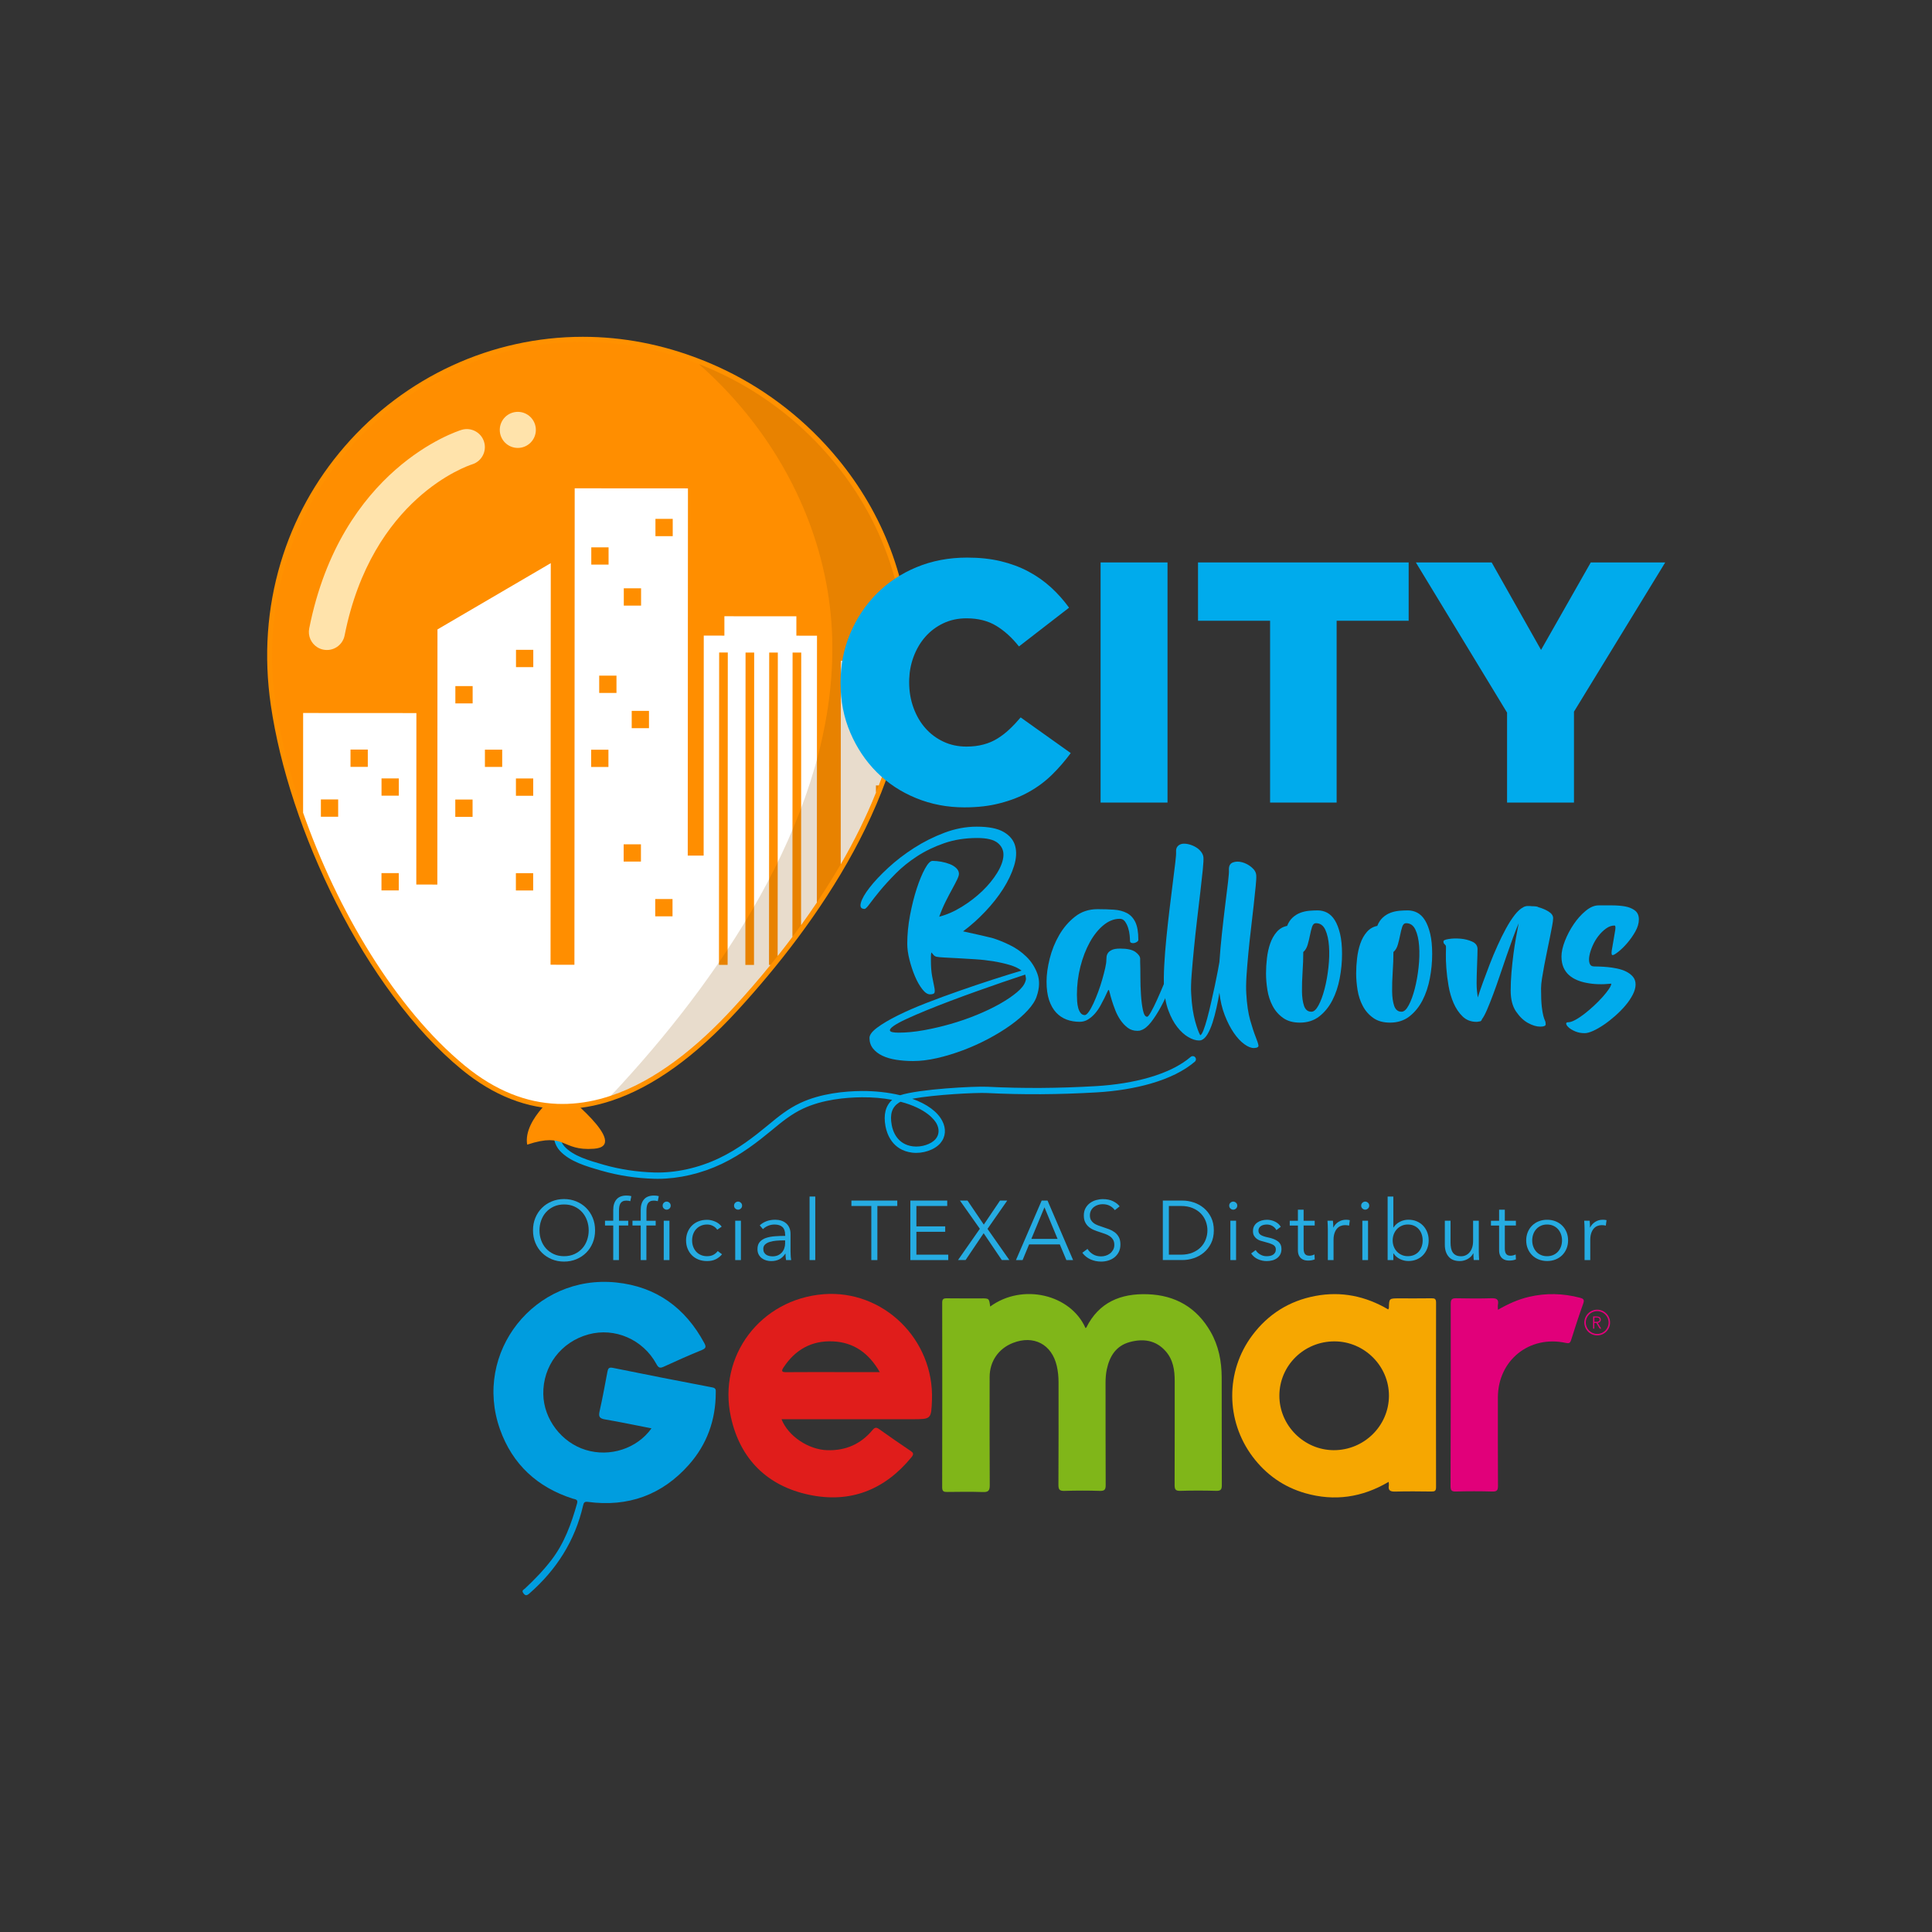 <svg xml:space="preserve" style="enable-background:new 0 0 850.39 850.39;" viewBox="0 0 850.39 850.39" y="0px" x="0px" xmlns:xlink="http://www.w3.org/1999/xlink" xmlns="http://www.w3.org/2000/svg" id="Layer_1" version="1.1">
<rect x="0" y="0" width="850.39" height="850.39" fill="#333333" stroke="none"/>
<style type="text/css">
	.st0{fill:#26ACE2;}
	.st1{fill:#80B619;}
	.st2{fill:#009DDF;}
	.st3{fill:#E1007A;}
	.st4{fill:#E01D1B;}
	.st5{fill:#F6A701;}
	.st6{fill:#00ABEC;}
	.st7{fill:#FF8E00;}
	.st8{fill:#FF9100;}
	.st9{fill:#FFFFFF;}
	.st10{opacity:0.2;fill:#905000;}
	.st11{fill:#FFE3AB;}
</style>
<g>
	<g>
		<g>
			<g>
				<path d="M261.93,541.54c0,2-0.35,3.83-1.04,5.51c-0.69,1.68-1.65,3.12-2.87,4.34c-1.22,1.22-2.66,2.18-4.33,2.87
					c-1.66,0.69-3.47,1.04-5.42,1.04c-1.95,0-3.75-0.35-5.42-1.04c-1.66-0.69-3.11-1.65-4.33-2.87c-1.22-1.22-2.18-2.67-2.87-4.34
					c-0.69-1.68-1.04-3.51-1.04-5.51c0-2,0.34-3.83,1.04-5.51c0.69-1.68,1.65-3.12,2.87-4.34c1.22-1.22,2.66-2.18,4.33-2.87
					c1.66-0.69,3.47-1.04,5.42-1.04c1.95,0,3.75,0.35,5.42,1.04c1.66,0.69,3.11,1.65,4.33,2.87c1.22,1.22,2.18,2.67,2.87,4.34
					C261.59,537.7,261.93,539.54,261.93,541.54z M259.12,541.56c0-1.53-0.25-2.98-0.74-4.36c-0.49-1.38-1.21-2.59-2.14-3.64
					c-0.94-1.05-2.08-1.88-3.42-2.49c-1.34-0.62-2.85-0.92-4.53-0.92c-1.68,0-3.19,0.31-4.53,0.92c-1.34,0.62-2.48,1.45-3.42,2.49
					s-1.65,2.26-2.14,3.64c-0.49,1.38-0.74,2.83-0.74,4.36s0.25,2.98,0.74,4.36c0.49,1.38,1.21,2.58,2.14,3.62
					c0.94,1.03,2.08,1.86,3.42,2.47c1.34,0.62,2.85,0.92,4.53,0.92c1.68,0,3.19-0.31,4.53-0.92c1.34-0.62,2.48-1.44,3.42-2.47
					c0.94-1.03,1.65-2.24,2.14-3.62C258.87,544.53,259.12,543.08,259.12,541.56z" class="st0"></path>
				<path d="M276.5,539.43h-4.07v15.2h-2.51v-15.2h-3.62v-2.11h3.62v-4.73c0-1.97,0.48-3.52,1.44-4.66
					c0.96-1.13,2.44-1.7,4.44-1.7c0.32,0,0.67,0.02,1.04,0.06s0.71,0.11,1.04,0.2l-0.44,2.22c-0.27-0.07-0.54-0.13-0.81-0.18
					c-0.27-0.05-0.58-0.07-0.92-0.07c-0.67,0-1.21,0.11-1.65,0.33c-0.43,0.22-0.76,0.54-1,0.94c-0.23,0.41-0.4,0.88-0.48,1.42
					c-0.09,0.54-0.13,1.12-0.13,1.74v4.44h4.07V539.43z" class="st0"></path>
				<path d="M288.59,539.43h-4.07v15.2h-2.51v-15.2h-3.62v-2.11h3.62v-4.73c0-1.97,0.48-3.52,1.44-4.66
					c0.96-1.13,2.44-1.7,4.44-1.7c0.32,0,0.67,0.02,1.04,0.06s0.71,0.11,1.04,0.2l-0.44,2.22c-0.27-0.07-0.54-0.13-0.81-0.18
					c-0.27-0.05-0.58-0.07-0.92-0.07c-0.67,0-1.21,0.11-1.65,0.33c-0.43,0.22-0.76,0.54-1,0.94c-0.23,0.41-0.4,0.88-0.48,1.42
					c-0.09,0.54-0.13,1.12-0.13,1.74v4.44h4.07V539.43z M295.21,530.67c0,0.52-0.18,0.94-0.55,1.28c-0.37,0.33-0.78,0.5-1.22,0.5
					s-0.85-0.17-1.22-0.5c-0.37-0.33-0.55-0.76-0.55-1.28s0.19-0.94,0.55-1.28s0.78-0.5,1.22-0.5s0.85,0.17,1.22,0.5
					C295.03,529.72,295.21,530.15,295.21,530.67z M294.66,554.63h-2.51v-17.31h2.51V554.63z" class="st0"></path>
				<path d="M315.7,541.28c-0.42-0.67-1.03-1.21-1.83-1.65c-0.8-0.43-1.67-0.65-2.61-0.65c-1.01,0-1.92,0.18-2.74,0.54
					s-1.51,0.85-2.09,1.48c-0.58,0.63-1.02,1.37-1.33,2.22c-0.31,0.85-0.46,1.77-0.46,2.75c0,0.99,0.15,1.9,0.46,2.74
					c0.31,0.84,0.75,1.57,1.31,2.2c0.57,0.63,1.26,1.12,2.07,1.48c0.81,0.36,1.73,0.54,2.74,0.54c1.11,0,2.05-0.21,2.81-0.63
					c0.76-0.42,1.39-0.96,1.89-1.63l1.89,1.41c-0.74,0.91-1.65,1.64-2.72,2.18c-1.07,0.54-2.36,0.81-3.86,0.81
					c-1.41,0-2.68-0.23-3.81-0.68s-2.1-1.09-2.9-1.9s-1.42-1.78-1.87-2.88s-0.67-2.32-0.67-3.62c0-1.31,0.22-2.51,0.67-3.62
					s1.07-2.07,1.87-2.88s1.77-1.45,2.9-1.9c1.13-0.46,2.4-0.68,3.81-0.68c1.16,0,2.33,0.25,3.53,0.76c1.2,0.51,2.16,1.25,2.9,2.24
					L315.7,541.28z" class="st0"></path>
				<path d="M326.64,530.67c0,0.52-0.18,0.94-0.55,1.28c-0.37,0.33-0.78,0.5-1.22,0.5c-0.44,0-0.85-0.17-1.22-0.5
					c-0.37-0.33-0.55-0.76-0.55-1.28s0.19-0.94,0.55-1.28c0.37-0.33,0.78-0.5,1.22-0.5c0.44,0,0.85,0.17,1.22,0.5
					C326.46,529.72,326.64,530.15,326.64,530.67z M326.12,554.63h-2.51v-17.31h2.51V554.63z" class="st0"></path>
				<path d="M345.58,543.43c0-1.49-0.39-2.61-1.18-3.34c-0.79-0.73-1.94-1.1-3.44-1.1c-1.04,0-2,0.18-2.88,0.55
					s-1.64,0.86-2.26,1.48l-1.4-1.66c0.71-0.71,1.66-1.31,2.83-1.78c1.17-0.47,2.5-0.7,3.98-0.7c0.94,0,1.81,0.13,2.63,0.39
					s1.53,0.65,2.14,1.17s1.1,1.17,1.44,1.96c0.34,0.79,0.52,1.71,0.52,2.77v7.58c0,0.67,0.02,1.36,0.07,2.07
					c0.05,0.71,0.12,1.32,0.22,1.81h-2.26c-0.07-0.42-0.14-0.88-0.18-1.37c-0.05-0.49-0.07-0.97-0.07-1.44h-0.07
					c-0.79,1.16-1.68,1.99-2.68,2.5c-1,0.5-2.2,0.76-3.6,0.76c-0.67,0-1.35-0.09-2.05-0.28c-0.7-0.19-1.34-0.49-1.92-0.91
					c-0.58-0.42-1.06-0.96-1.44-1.63c-0.38-0.67-0.57-1.48-0.57-2.45c0-1.34,0.34-2.39,1.02-3.17c0.68-0.78,1.58-1.36,2.72-1.74
					c1.13-0.38,2.43-0.63,3.9-0.74c1.47-0.11,2.99-0.17,4.57-0.17V543.43z M344.84,545.97c-1.04,0-2.08,0.04-3.12,0.13
					c-1.05,0.09-2,0.26-2.85,0.52s-1.55,0.63-2.09,1.13c-0.54,0.49-0.81,1.15-0.81,1.96c0,0.62,0.12,1.13,0.35,1.55
					c0.23,0.42,0.55,0.76,0.94,1.02c0.39,0.26,0.83,0.44,1.31,0.55c0.48,0.11,0.97,0.17,1.46,0.17c0.89,0,1.68-0.15,2.37-0.46
					c0.69-0.31,1.27-0.73,1.74-1.26c0.47-0.53,0.83-1.14,1.07-1.83c0.25-0.69,0.37-1.42,0.37-2.18v-1.29H344.84z" class="st0"></path>
				<path d="M358.85,554.63h-2.51v-27.96h2.51V554.63z" class="st0"></path>
				<path d="M386.18,554.63h-2.66v-23.81h-8.76v-2.37h20.19v2.37h-8.76V554.63z" class="st0"></path>
				<path d="M403.37,552.26h14.01v2.37h-16.68v-26.18h16.23v2.37h-13.57v8.99h12.68v2.37h-12.68V552.26z" class="st0"></path>
				<path d="M433.03,539.02l7.14-10.58h3.18l-8.69,12.46l9.62,13.72h-3.33l-7.99-11.8l-7.95,11.8h-3.33l9.61-13.76
					l-8.76-12.42h3.33L433.03,539.02z" class="st0"></path>
				<path d="M450.11,554.63h-2.92l11.31-26.18h2.59l11.24,26.18h-2.96l-2.88-6.88h-13.53L450.11,554.63z M453.96,545.31
					h11.54l-5.77-13.9L453.96,545.31z" class="st0"></path>
				<path d="M490.71,532.66c-0.57-0.79-1.29-1.42-2.18-1.9s-1.96-0.72-3.22-0.72c-0.64,0-1.29,0.1-1.96,0.29
					c-0.67,0.2-1.27,0.5-1.81,0.91c-0.54,0.41-0.98,0.92-1.31,1.54c-0.33,0.62-0.5,1.34-0.5,2.18s0.16,1.53,0.48,2.07
					c0.32,0.54,0.74,1,1.27,1.39c0.53,0.38,1.13,0.7,1.81,0.94s1.38,0.49,2.12,0.74c0.91,0.3,1.83,0.62,2.75,0.96
					c0.92,0.35,1.75,0.8,2.49,1.35c0.74,0.55,1.34,1.26,1.81,2.11s0.7,1.93,0.7,3.24s-0.25,2.43-0.75,3.38
					c-0.5,0.95-1.15,1.73-1.94,2.35c-0.8,0.62-1.71,1.07-2.73,1.37c-1.02,0.3-2.05,0.44-3.09,0.44c-0.79,0-1.58-0.08-2.37-0.24
					c-0.79-0.16-1.54-0.4-2.26-0.72s-1.38-0.73-2-1.22s-1.16-1.06-1.63-1.7l2.29-1.7c0.57,0.94,1.36,1.72,2.38,2.35
					c1.02,0.63,2.22,0.94,3.61,0.94c0.67,0,1.34-0.1,2.03-0.31c0.69-0.21,1.31-0.53,1.87-0.96s1.01-0.96,1.37-1.59
					c0.36-0.63,0.54-1.36,0.54-2.2c0-0.91-0.18-1.67-0.54-2.27s-0.83-1.11-1.42-1.52c-0.59-0.41-1.27-0.75-2.03-1.02
					c-0.76-0.27-1.57-0.54-2.4-0.81c-0.86-0.27-1.71-0.58-2.55-0.92c-0.84-0.34-1.59-0.79-2.26-1.35c-0.67-0.55-1.2-1.24-1.61-2.05
					c-0.41-0.81-0.61-1.81-0.61-3c0-1.26,0.25-2.34,0.76-3.25c0.5-0.91,1.17-1.66,1.98-2.25c0.81-0.59,1.71-1.02,2.7-1.29
					c0.99-0.27,1.96-0.41,2.92-0.41c1.78,0,3.29,0.31,4.55,0.94c1.26,0.63,2.21,1.38,2.85,2.24L490.71,532.66z" class="st0"></path>
				<path d="M511.83,528.45h8.69c1.63,0,3.26,0.27,4.9,0.81c1.64,0.54,3.12,1.36,4.44,2.46c1.32,1.1,2.38,2.47,3.2,4.1
					c0.81,1.64,1.22,3.54,1.22,5.71c0,2.19-0.41,4.1-1.22,5.73s-1.88,2.99-3.2,4.09c-1.32,1.1-2.8,1.92-4.44,2.46
					c-1.64,0.54-3.27,0.81-4.9,0.81h-8.69V528.45z M514.49,552.26h5.29c1.97,0,3.69-0.31,5.16-0.92c1.47-0.62,2.68-1.42,3.64-2.42
					c0.96-1,1.68-2.14,2.16-3.42c0.48-1.28,0.72-2.6,0.72-3.96s-0.24-2.67-0.72-3.96c-0.48-1.28-1.2-2.42-2.16-3.42
					c-0.96-1-2.18-1.81-3.64-2.42c-1.47-0.62-3.19-0.92-5.16-0.92h-5.29V552.26z" class="st0"></path>
				<path d="M544.59,530.67c0,0.52-0.19,0.94-0.55,1.28c-0.37,0.33-0.78,0.5-1.22,0.5c-0.44,0-0.85-0.17-1.22-0.5
					c-0.37-0.33-0.55-0.76-0.55-1.28s0.18-0.94,0.55-1.28c0.37-0.33,0.78-0.5,1.22-0.5c0.44,0,0.85,0.17,1.22,0.5
					C544.41,529.72,544.59,530.15,544.59,530.67z M544.07,554.63h-2.51v-17.31h2.51V554.63z" class="st0"></path>
				<path d="M561.82,541.43c-0.37-0.71-0.93-1.3-1.68-1.76c-0.75-0.46-1.61-0.68-2.57-0.68c-0.44,0-0.89,0.05-1.33,0.15
					c-0.44,0.1-0.84,0.26-1.18,0.48c-0.35,0.22-0.62,0.5-0.83,0.85c-0.21,0.34-0.31,0.75-0.31,1.22c0,0.81,0.33,1.44,1,1.87
					c0.67,0.43,1.71,0.79,3.14,1.09c2.05,0.42,3.56,1.03,4.53,1.83c0.97,0.8,1.46,1.88,1.46,3.24c0,0.99-0.19,1.82-0.57,2.5
					s-0.88,1.23-1.5,1.66s-1.31,0.74-2.09,0.92c-0.78,0.19-1.56,0.28-2.35,0.28c-1.31,0-2.58-0.27-3.81-0.81
					c-1.23-0.54-2.24-1.39-3.03-2.55l2-1.48c0.44,0.76,1.1,1.41,1.96,1.92c0.86,0.52,1.81,0.78,2.85,0.78
					c0.54,0,1.06-0.05,1.55-0.15s0.92-0.27,1.29-0.52c0.37-0.25,0.67-0.56,0.89-0.94c0.22-0.38,0.33-0.86,0.33-1.42
					c0-0.91-0.44-1.6-1.31-2.05s-2.14-0.88-3.79-1.28c-0.52-0.12-1.07-0.28-1.65-0.46c-0.58-0.18-1.12-0.46-1.61-0.81
					c-0.49-0.36-0.9-0.81-1.22-1.35s-0.48-1.22-0.48-2.03c0-0.89,0.17-1.65,0.52-2.27c0.34-0.63,0.81-1.15,1.39-1.55
					c0.58-0.41,1.24-0.71,1.98-0.91c0.74-0.2,1.5-0.3,2.29-0.3c1.21,0,2.38,0.27,3.51,0.81c1.13,0.54,1.98,1.31,2.55,2.29
					L561.82,541.43z" class="st0"></path>
				<path d="M578.68,539.43h-4.88v10.1c0,0.64,0.06,1.17,0.19,1.59c0.12,0.42,0.3,0.75,0.54,0.98
					c0.23,0.23,0.51,0.39,0.83,0.48c0.32,0.09,0.67,0.13,1.04,0.13c0.34,0,0.71-0.05,1.09-0.15c0.38-0.1,0.75-0.23,1.09-0.41
					l0.11,2.18c-0.44,0.17-0.91,0.3-1.39,0.39c-0.48,0.09-1,0.13-1.57,0.13c-0.47,0-0.96-0.06-1.48-0.18s-1-0.36-1.44-0.7
					c-0.44-0.34-0.81-0.81-1.09-1.4c-0.28-0.59-0.43-1.37-0.43-2.33v-10.8h-3.59v-2.11h3.59v-4.88h2.51v4.88h4.88V539.43z" class="st0"></path>
				<path d="M584.42,539.32c-0.02-0.74-0.06-1.41-0.11-2h2.4c0.05,0.47,0.09,0.99,0.11,1.55
					c0.02,0.57,0.04,1.04,0.04,1.41h0.07c0.49-1.01,1.23-1.83,2.22-2.46c0.99-0.63,2.09-0.94,3.33-0.94c0.32,0,0.61,0.01,0.87,0.04
					c0.26,0.03,0.52,0.07,0.79,0.15l-0.33,2.4c-0.15-0.05-0.39-0.1-0.74-0.15c-0.35-0.05-0.69-0.07-1.04-0.07
					c-0.67,0-1.31,0.12-1.92,0.37s-1.15,0.63-1.61,1.16s-0.83,1.2-1.11,2.03s-0.42,1.81-0.42,2.97v8.85h-2.51v-13.5
					C584.45,540.66,584.44,540.06,584.42,539.32z" class="st0"></path>
				<path d="M602.68,530.67c0,0.52-0.19,0.94-0.55,1.28c-0.37,0.33-0.78,0.5-1.22,0.5c-0.44,0-0.85-0.17-1.22-0.5
					c-0.37-0.33-0.55-0.76-0.55-1.28s0.18-0.94,0.55-1.28c0.37-0.33,0.78-0.5,1.22-0.5c0.44,0,0.85,0.17,1.22,0.5
					C602.5,529.72,602.68,530.15,602.68,530.67z M602.16,554.63h-2.51v-17.31h2.51V554.63z" class="st0"></path>
				<path d="M613.29,551.71v2.92h-2.51v-27.96h2.51v13.64h0.07c0.74-1.13,1.7-1.99,2.88-2.57
					c1.18-0.58,2.4-0.87,3.66-0.87c1.36,0,2.58,0.23,3.68,0.7c1.1,0.47,2.03,1.11,2.81,1.92s1.38,1.78,1.81,2.88s0.65,2.3,0.65,3.59
					c0,1.28-0.22,2.48-0.65,3.59s-1.04,2.07-1.81,2.88s-1.71,1.46-2.81,1.92c-1.1,0.47-2.32,0.7-3.68,0.7
					c-1.26,0-2.48-0.28-3.66-0.85c-1.18-0.57-2.14-1.4-2.88-2.51H613.29z M626.2,545.97c0-0.96-0.15-1.87-0.44-2.72
					s-0.72-1.59-1.28-2.22c-0.55-0.63-1.24-1.13-2.05-1.5s-1.74-0.55-2.77-0.55c-0.96,0-1.85,0.18-2.66,0.54s-1.52,0.85-2.11,1.48
					c-0.59,0.63-1.05,1.37-1.39,2.22c-0.33,0.85-0.5,1.77-0.5,2.75c0,0.99,0.17,1.91,0.5,2.75c0.33,0.85,0.79,1.58,1.39,2.2
					c0.59,0.62,1.29,1.1,2.11,1.46c0.81,0.36,1.7,0.54,2.66,0.54c1.04,0,1.96-0.18,2.77-0.54c0.81-0.36,1.5-0.85,2.05-1.48
					c0.55-0.63,0.98-1.37,1.28-2.22S626.2,546.94,626.2,545.97z" class="st0"></path>
				<path d="M648.68,554.63c-0.05-0.47-0.09-0.99-0.11-1.55c-0.03-0.57-0.04-1.04-0.04-1.41h-0.07
					c-0.49,1.01-1.29,1.83-2.4,2.46s-2.28,0.94-3.51,0.94c-2.19,0-3.84-0.65-4.94-1.96s-1.65-3.03-1.65-5.18v-10.61h2.51v9.58
					c0,0.91,0.07,1.74,0.22,2.48c0.15,0.74,0.4,1.38,0.76,1.9c0.36,0.53,0.84,0.94,1.44,1.24c0.6,0.3,1.36,0.44,2.27,0.44
					c0.67,0,1.31-0.13,1.94-0.41s1.19-0.68,1.68-1.24s0.89-1.26,1.18-2.11s0.44-1.85,0.44-3.01v-8.88h2.51v13.5
					c0,0.47,0.01,1.07,0.04,1.81c0.02,0.74,0.06,1.41,0.11,2H648.68z" class="st0"></path>
				<path d="M667.24,539.43h-4.88v10.1c0,0.64,0.06,1.17,0.19,1.59c0.12,0.42,0.3,0.75,0.54,0.98
					c0.23,0.23,0.51,0.39,0.83,0.48c0.32,0.09,0.67,0.13,1.04,0.13c0.34,0,0.71-0.05,1.09-0.15c0.38-0.1,0.75-0.23,1.09-0.41
					l0.11,2.18c-0.44,0.17-0.91,0.3-1.39,0.39c-0.48,0.09-1,0.13-1.57,0.13c-0.47,0-0.96-0.06-1.48-0.18s-1-0.36-1.44-0.7
					c-0.44-0.34-0.81-0.81-1.09-1.4c-0.28-0.59-0.43-1.37-0.43-2.33v-10.8h-3.59v-2.11h3.59v-4.88h2.51v4.88h4.88V539.43z" class="st0"></path>
				<path d="M690.21,545.97c0,1.31-0.23,2.51-0.68,3.62c-0.46,1.11-1.09,2.07-1.9,2.88s-1.79,1.45-2.92,1.9
					s-2.38,0.68-3.73,0.68c-1.33,0-2.56-0.23-3.7-0.68s-2.11-1.09-2.92-1.9s-1.45-1.78-1.9-2.88s-0.68-2.32-0.68-3.62
					c0-1.31,0.23-2.51,0.68-3.62s1.09-2.07,1.9-2.88s1.79-1.45,2.92-1.9c1.13-0.46,2.37-0.68,3.7-0.68c1.36,0,2.6,0.23,3.73,0.68
					c1.13,0.46,2.11,1.09,2.92,1.9s1.45,1.78,1.9,2.88C689.98,543.46,690.21,544.67,690.21,545.97z M687.54,545.97
					c0-0.96-0.15-1.87-0.46-2.72c-0.31-0.85-0.75-1.59-1.31-2.22c-0.57-0.63-1.26-1.13-2.07-1.5s-1.73-0.55-2.74-0.55
					s-1.92,0.18-2.72,0.55c-0.8,0.37-1.49,0.87-2.05,1.5c-0.57,0.63-1,1.37-1.31,2.22c-0.31,0.85-0.46,1.76-0.46,2.72
					c0,0.96,0.15,1.87,0.46,2.72c0.31,0.85,0.75,1.59,1.31,2.22c0.57,0.63,1.25,1.12,2.05,1.48c0.8,0.36,1.71,0.54,2.72,0.54
					s1.92-0.18,2.74-0.54c0.81-0.36,1.5-0.85,2.07-1.48c0.57-0.63,1-1.37,1.31-2.22C687.39,547.84,687.54,546.94,687.54,545.97z" class="st0"></path>
				<path d="M697.42,539.32c-0.02-0.74-0.06-1.41-0.11-2h2.4c0.05,0.47,0.09,0.99,0.11,1.55
					c0.02,0.57,0.04,1.04,0.04,1.41h0.07c0.49-1.01,1.23-1.83,2.22-2.46c0.99-0.63,2.09-0.94,3.33-0.94c0.32,0,0.61,0.01,0.87,0.04
					c0.26,0.03,0.52,0.07,0.79,0.15l-0.33,2.4c-0.15-0.05-0.39-0.1-0.74-0.15c-0.35-0.05-0.69-0.07-1.04-0.07
					c-0.67,0-1.31,0.12-1.92,0.37s-1.15,0.63-1.61,1.16s-0.83,1.2-1.11,2.03s-0.42,1.81-0.42,2.97v8.85h-2.51v-13.5
					C697.46,540.66,697.44,540.06,697.42,539.32z" class="st0"></path>
			</g>
		</g>
		<g>
			<path d="M435.84,575.09c14.2-10.41,35.4-5.38,41.96,9.47c0.13-0.08,0.31-0.13,0.37-0.25
				c5.55-11.15,15.17-15.04,26.94-14.64c12.22,0.41,21.64,5.84,27.76,16.55c3.53,6.18,4.84,12.96,4.87,19.98
				c0.06,15.81-0.01,31.61,0.06,47.42c0.01,1.88-0.36,2.65-2.47,2.59c-5.28-0.16-10.57-0.16-15.84,0c-2.1,0.06-2.47-0.7-2.47-2.58
				c0.07-15.22,0.02-30.44,0.04-45.66c0.01-4.87-0.66-9.54-4.08-13.33c-4.31-4.8-9.79-5.5-15.66-3.93
				c-6.03,1.62-8.88,6.17-10.13,11.94c-0.42,1.96-0.57,3.96-0.57,5.98c0.03,14.97-0.02,29.94,0.06,44.91c0.01,2-0.36,2.76-2.55,2.69
				c-5.19-0.17-10.4-0.16-15.59,0c-2.08,0.06-2.67-0.51-2.66-2.61c0.09-15.05,0.05-30.11,0.05-45.16c0-2.43-0.22-4.85-0.77-7.21
				c-2.2-9.56-10.18-13.73-19.34-10.13c-6.34,2.49-10.21,8.12-10.22,14.96c-0.02,15.89-0.06,31.78,0.05,47.67
				c0.02,2.47-0.72,3.08-3.1,2.99c-5.19-0.18-10.4-0.09-15.59-0.04c-1.48,0.02-2.25-0.18-2.25-2.01c0.06-27.1,0.05-54.19,0.01-81.29
				c0-1.6,0.56-1.95,2.03-1.93c5.03,0.07,10.06,0.03,15.09,0.03C435.37,571.48,435.37,571.48,435.84,575.09z" class="st1"></path>
			<path d="M286.76,628.7c-7-1.36-13.7-2.78-20.46-3.93c-2.4-0.41-2.93-1.22-2.39-3.57c1.31-5.78,2.35-11.62,3.46-17.44
				c0.27-1.4,0.62-2.04,2.4-1.68c14.6,2.97,29.22,5.83,43.85,8.62c1.65,0.32,1.43,1.28,1.43,2.35
				c-0.03,12.02-3.87,22.71-11.84,31.69c-11.82,13.32-26.76,18.69-44.43,16.33c-1.54-0.21-1.84,0.36-2.12,1.59
				c-3.58,15.51-11.69,28.27-23.64,38.72c-1.17,1.02-1.8,1.09-2.71-0.21c-0.82-1.18,0.27-1.49,0.77-1.97
				c4.16-3.9,8.12-7.97,11.6-12.5c5.73-7.44,8.81-16.04,11.32-24.93c0.54-1.92-0.88-1.8-1.9-2.13
				c-15.61-5.01-26.55-15.11-32.02-30.5c-12.02-33.84,15.26-68.33,51.12-64.65c17.68,1.82,30.45,11.16,38.82,26.7
				c0.9,1.67,0.66,2.32-1.12,3.05c-5.65,2.32-11.24,4.77-16.78,7.34c-1.74,0.81-2.36,0.35-3.2-1.2
				c-5.89-10.82-18.31-16.19-29.87-13.04c-12.11,3.3-20.14,13.92-19.91,26.33c0.2,10.99,8.03,21.28,18.67,24.53
				C268.44,641.47,280.37,637.65,286.76,628.7z" class="st2"></path>
			<path d="M659.32,576.51c4.55-2.61,8.94-4.59,13.69-5.69c7.5-1.75,14.94-1.55,22.37,0.38
				c1.42,0.37,2.14,0.76,1.52,2.51c-1.91,5.34-3.68,10.74-5.37,16.15c-0.44,1.39-1.02,1.52-2.31,1.24
				c-16.05-3.5-29.9,7.65-29.91,24.03c0,12.96-0.04,25.92,0.04,38.88c0.01,1.95-0.46,2.55-2.47,2.5c-5.36-0.15-10.73-0.15-16.09,0
				c-1.97,0.05-2.31-0.6-2.31-2.4c0.08-26.76,0.12-53.51,0.07-80.27c0-2.11,0.72-2.43,2.56-2.39c5.11,0.11,10.23,0.14,15.34-0.01
				c2.19-0.06,3.32,0.4,2.89,2.8C659.23,574.8,659.32,575.39,659.32,576.51z" class="st3"></path>
			<g>
				<path d="M362.48,569.66c-27.6,2.17-46.72,27.12-40.75,54.16c4.06,18.4,15.96,30.23,34.44,34.13
					c18.14,3.83,33.3-2.19,45.06-16.58c1.13-1.39,0.75-1.97-0.56-2.84c-4.59-3.07-9.13-6.22-13.62-9.43
					c-1.26-0.9-1.93-0.95-3.01,0.35c-5.14,6.18-11.8,9.11-19.87,8.87c-8.29-0.24-17.21-6.13-20.18-13.64c1.14,0,2.06,0,2.98,0
					c18.19,0,36.38,0,54.57,0c8.35,0,8.35,0,8.67-8.41C411.22,589.54,388.74,567.6,362.48,569.66z M370.15,603.95
					c-8.04,0-16.09-0.04-24.13,0.03c-2,0.02-2.15-0.55-1.15-2.07c5.14-7.82,12.36-11.91,21.75-11.49
					c9.21,0.42,15.82,5.17,20.62,13.53C381.17,603.95,375.66,603.95,370.15,603.95z" class="st4"></path>
			</g>
			<g>
				<path d="M632.1,573.34c0-1.65-0.6-1.91-2.04-1.88c-4.78,0.07-9.55,0.03-14.33,0.03c-4.3,0-4.29,0-4.4,4.27
					c0,0.13-0.13,0.26-0.31,0.59c-9.94-5.85-20.6-8.08-32.03-5.93c-11.55,2.17-20.84,8.04-27.83,17.4
					c-11.79,15.79-11.68,37.47,0.13,53.27c5.96,7.97,13.75,13.45,23.29,16.17c12.77,3.64,24.99,1.9,36.65-5.01
					c0.05,0.71,0.16,1.12,0.1,1.49c-0.45,2.43,0.75,2.85,2.9,2.79c5.28-0.14,10.56-0.09,15.84-0.02c1.46,0.02,2.02-0.28,2.02-1.91
					C632.05,627.5,632.05,600.42,632.1,573.34z M587.07,638.31c-13.11-0.03-23.97-10.92-23.94-24.01
					c0.03-13.26,10.86-23.91,24.28-23.88c13.17,0.03,23.99,10.87,23.95,23.97C611.31,627.6,600.41,638.34,587.07,638.31z" class="st5"></path>
			</g>
			<g>
				<g>
					<path d="M701.76,584.82h-0.55v-5.37h1.58c0.26,0,0.51,0.03,0.73,0.08c0.22,0.05,0.42,0.13,0.58,0.25
						c0.16,0.11,0.29,0.26,0.38,0.44c0.09,0.18,0.14,0.41,0.14,0.67c0,0.2-0.04,0.38-0.11,0.54c-0.07,0.16-0.17,0.3-0.29,0.42
						c-0.12,0.12-0.27,0.21-0.43,0.28c-0.17,0.07-0.35,0.12-0.55,0.14l1.57,2.56h-0.67l-1.49-2.51h-0.91V584.82z M701.76,581.83
						h0.95c0.44,0,0.78-0.08,1.02-0.24s0.36-0.4,0.36-0.72c0-0.18-0.03-0.33-0.1-0.45c-0.07-0.12-0.16-0.22-0.27-0.3
						c-0.12-0.08-0.26-0.13-0.42-0.17c-0.17-0.04-0.35-0.05-0.55-0.05h-0.97V581.83z" class="st3"></path>
				</g>
				<path d="M703.02,587.79c-3.12,0-5.66-2.54-5.66-5.66s2.54-5.66,5.66-5.66s5.66,2.54,5.66,5.66
					S706.14,587.79,703.02,587.79z M703.02,577.11c-2.77,0-5.02,2.25-5.02,5.02s2.25,5.02,5.02,5.02c2.77,0,5.03-2.25,5.03-5.02
					S705.79,577.11,703.02,577.11z" class="st3"></path>
			</g>
		</g>
	</g>
	<g>
		<g>
			<path d="M289.55,518.11c-0.53,0-1.06-0.01-1.59-0.02c-7.91-0.23-15.63-1.41-22.94-3.52
				c-6.76-1.94-13.75-3.95-18-8.53c-2.31-2.49-3.17-6.29-2.18-9.69c0.89-3.06,3.17-5.28,6.25-6.09c0.34-0.09,0.68,0.11,0.77,0.45
				c0.09,0.34-0.11,0.68-0.45,0.77c-2.68,0.7-4.58,2.55-5.35,5.22c-0.87,2.98-0.13,6.31,1.89,8.48c4.01,4.32,10.83,6.28,17.42,8.17
				c7.21,2.07,14.82,3.24,22.63,3.47c9.42,0.28,19.65-1.98,28.82-6.35c8.57-4.08,15.51-9.55,21.35-14.35l0.75-0.62
				c4.06-3.35,8.26-6.82,13.71-9.37c8.92-4.17,19.43-5.12,26.68-5.18c5.86-0.04,11.74,0.62,16.95,1.89
				c7.65-2.64,32.03-4.08,38.32-3.76c15.59,0.78,31.25,0.69,47.88-0.28c8.5-0.5,16.65-1.82,23.57-3.83
				c7.83-2.27,14.08-5.37,18.57-9.22c0.27-0.23,0.66-0.2,0.89,0.07c0.23,0.27,0.2,0.66-0.07,0.89c-4.63,3.96-11.03,7.15-19.04,9.47
				c-7,2.03-15.25,3.37-23.85,3.87c-16.67,0.97-32.38,1.06-48.02,0.28c-5.62-0.28-27.08,0.93-35.94,3.12
				c0.55,0.16,1.08,0.33,1.61,0.5c6.91,2.28,11.7,5.63,13.85,9.68c1.7,3.21,1.45,6.49-0.68,9c-2.38,2.81-7.32,4.47-11.73,3.94
				c-8.37-1-10.56-8-11.11-10.96c-1.04-5.56,0.26-9.47,3.96-11.94c-4.38-0.96-9.44-1.52-15.15-1.48
				c-7.12,0.06-17.44,0.98-26.16,5.06c-5.31,2.48-9.44,5.9-13.44,9.2l-0.75,0.62c-5.89,4.85-12.91,10.37-21.61,14.52
				C308.53,515.82,298.71,518.11,289.55,518.11z M396.36,484.15c-0.41,0.16-0.75,0.32-1.01,0.49c-3.41,2.18-4.55,5.61-3.59,10.77
				c0.5,2.69,2.48,9.03,10.02,9.93c3.96,0.48,8.53-1.03,10.62-3.5c1.78-2.1,1.97-4.87,0.53-7.59
				C410.9,490.43,405.2,486.44,396.36,484.15z" class="st6"></path>
			<path d="M289.55,518.87c-0.54,0-1.08-0.01-1.61-0.02c-7.97-0.23-15.76-1.43-23.13-3.54
				c-6.86-1.97-13.96-4.01-18.35-8.74c-2.49-2.68-3.41-6.77-2.35-10.42c0.97-3.33,3.44-5.74,6.79-6.61
				c0.36-0.09,0.73-0.04,1.05,0.14c0.32,0.19,0.55,0.49,0.64,0.85c0.19,0.74-0.25,1.51-0.99,1.7c-2.41,0.63-4.12,2.3-4.82,4.7
				c-0.79,2.73-0.12,5.77,1.72,7.75c3.86,4.16,10.58,6.09,17.08,7.96c7.15,2.05,14.7,3.21,22.44,3.44
				c9.3,0.27,19.41-1.96,28.47-6.27c8.5-4.05,15.39-9.48,21.19-14.25l0.75-0.62c4.1-3.38,8.34-6.88,13.87-9.47
				c9.05-4.23,19.67-5.19,27-5.25c5.83-0.04,11.68,0.6,16.93,1.86c8.19-2.7,32.53-4.02,38.39-3.73c15.56,0.78,31.2,0.69,47.8-0.28
				c8.45-0.49,16.54-1.81,23.4-3.8c7.73-2.24,13.88-5.29,18.29-9.07c0.28-0.24,0.64-0.36,1.01-0.33c0.37,0.03,0.71,0.2,0.95,0.48
				c0.24,0.28,0.36,0.64,0.33,1.01c-0.03,0.37-0.2,0.71-0.48,0.95c-4.71,4.03-11.21,7.27-19.32,9.62c-7.06,2.05-15.36,3.4-24.01,3.9
				c-16.7,0.97-32.44,1.07-48.1,0.28c-4.8-0.24-22.95,0.68-32.96,2.52c6.51,2.33,11.06,5.66,13.18,9.67
				c1.85,3.49,1.57,7.08-0.77,9.85c-2.53,2.99-7.75,4.76-12.4,4.2c-8.87-1.06-11.18-8.45-11.77-11.57c-0.96-5.17,0-9.01,2.94-11.67
				c-4.14-0.79-8.64-1.17-13.38-1.13c-7.05,0.06-17.25,0.97-25.84,4.99c-5.22,2.44-9.32,5.82-13.28,9.09l-0.75,0.62
				c-5.93,4.88-12.98,10.43-21.76,14.61C308.8,516.53,298.81,518.87,289.55,518.87z M396.41,484.95c-0.27,0.11-0.49,0.22-0.65,0.33
				c-3.16,2.02-4.16,5.1-3.25,9.99c0.47,2.52,2.32,8.47,9.36,9.32c3.73,0.45,8.01-0.94,9.95-3.24c1.57-1.85,1.73-4.31,0.44-6.75
				C411.46,493.11,407.98,488,396.41,484.95z" class="st6"></path>
		</g>
		<path d="M246.74,480.09c0,0-16.65,12.26-14.7,23.74c17.28-5.72,14.73,2.9,29.42,1.8
			C278.11,504.37,246.74,480.09,246.74,480.09z" class="st7"></path>
		<path d="M247.64,488.12c-15.49,0-30.45-5.85-44.47-17.39c-10.39-8.55-20.53-19.46-30.16-32.41
			c-9.04-12.16-17.44-25.87-24.98-40.76c-14.62-28.87-24.86-59.88-28.85-87.32c-3.11-21.49-1.64-42.54,4.36-62.55
			c5.68-18.93,15.15-36.13,28.13-51.14c26.57-30.69,64.8-48.3,104.89-48.3c17.53,0,34.97,3.35,51.83,9.96
			c3.39,1.31,7,2.88,10.74,4.68c18.99,9.14,36.16,22.65,49.65,39.08c9.95,12.08,17.73,25.45,23.14,39.71
			c5.61,14.79,8.48,30.11,8.54,45.54c0.24,61.52-41.08,119.6-75.78,157.49c-18.57,20.29-37.14,33.64-55.22,39.68
			C262.12,486.87,254.77,488.12,247.64,488.12z" class="st8"></path>
		<path d="M323.07,443.25c-15.94,17.42-34.48,32.46-54.3,39.08c-20.5,6.87-42.4,4.67-64.21-13.29
			c-42.41-34.93-75.4-105.28-83.22-159.11c-15.49-107.05,87.42-188.4,186.26-149.68c3.53,1.36,7.08,2.93,10.59,4.61
			c18.93,9.11,35.68,22.4,48.9,38.5c19.31,23.46,31.06,52.84,31.19,83.87C398.5,345.37,361,401.84,323.07,443.25z" class="st8"></path>
		<g>
			<rect height="7.61" width="7.61" class="st7" y="286.04" x="227.13"></rect>
			<rect height="7.61" width="7.61" class="st7" y="395.72" x="288.41"></rect>
			<rect height="7.61" width="7.61" class="st7" y="228.39" x="288.5"></rect>
			<rect height="7.61" width="7.61" class="st7" y="329.97" x="213.44"></rect>
			<rect height="7.61" width="7.61" class="st7" y="342.66" x="227.1"></rect>
			<rect height="7.61" width="7.61" class="st7" y="384.34" x="227.08"></rect>
			<rect height="7.61" width="7.61" class="st7" y="297.39" x="263.75"></rect>
			<rect height="7.61" width="7.61" class="st7" y="240.91" x="260.26"></rect>
			<rect height="7.61" width="7.61" class="st7" y="371.63" x="274.5"></rect>
			<rect height="7.61" width="7.61" class="st7" y="312.9" x="278.06"></rect>
			<rect height="7.61" width="7.61" class="st7" y="258.95" x="274.57"></rect>
			<rect height="7.61" width="7.61" class="st7" y="330" x="260.21"></rect>
			<path d="M183.28,313.9l-0.04,75.48l9.26,0.01l0.06-112.31l49.87-29.17l-0.1,176.76l10.51,0.01l0.12-209.71
				l49.85,0.03l-0.09,161.64l7,0l0.05-96.84l9.08,0.01l0-8.53l31.68,0.02l0,8.53l9.08,0.01l-0.07,117.42
				c3.68-5.49,7.2-11.1,10.51-16.82l0.02-41.86l0.01-13.16l0.02-34.55l13.52,0.01l-0.02,34.55l9.7,0.01
				c3.24-12.55,5.03-25.32,4.98-38.17c-0.13-31.04-11.88-60.43-31.19-83.89c-13.22-16.1-29.98-29.39-48.91-38.5
				c-3.51-1.69-7.06-3.25-10.59-4.61c-98.85-38.73-201.78,42.63-186.28,149.7c2.18,15.03,6.33,31.34,12.09,47.81l0.02-43.88
				L183.28,313.9z" class="st7"></path>
			<path d="M385.56,348.87c0.42-1.05,0.83-2.11,1.24-3.16l-1.24,0L385.56,348.87z" class="st7"></path>
			<rect height="137.49" width="3.8" class="st7" y="287.22" x="328.12"></rect>
			<rect height="137.49" width="3.81" class="st7" y="287.21" x="316.5"></rect>
			<rect height="7.61" width="7.61" class="st7" y="302" x="200.43"></rect>
			<path d="M338.56,287.22l-0.08,137.49l0.64,0c1.06-1.3,2.11-2.61,3.16-3.92l0.08-133.56L338.56,287.22z" class="st7"></path>
			<path d="M348.86,287.23l-0.07,125.14c1.28-1.71,2.55-3.43,3.81-5.17l0.07-119.97L348.86,287.23z" class="st7"></path>
			<rect height="7.61" width="7.61" class="st7" y="351.93" x="200.4"></rect>
			<rect height="7.61" width="7.61" class="st7" y="351.89" x="141.24"></rect>
			<rect height="7.61" width="7.61" class="st7" y="342.62" x="167.94"></rect>
			<rect height="7.61" width="7.61" class="st7" y="329.94" x="154.28"></rect>
			<rect height="7.61" width="7.61" class="st7" y="384.31" x="167.91"></rect>
			<path d="M249.8,485.91l-4.56,0C246.77,485.97,248.29,485.97,249.8,485.91z" class="st9"></path>
			<path d="M323.07,443.27c5.4-5.89,10.79-12.09,16.06-18.56l-0.64,0l0.08-137.49l3.8,0l-0.08,133.56
				c2.19-2.76,4.36-5.57,6.5-8.42l0.07-125.14l3.81,0l-0.07,119.97c2.36-3.27,4.68-6.59,6.94-9.96l0.07-117.42l-9.08-0.01l0-8.53
				l-31.68-0.02l0,8.53l-9.08-0.01l-0.05,96.84l-7,0l0.09-161.64l-49.85-0.03l-0.12,209.71l-10.51-0.01l0.1-176.76l-49.87,29.17
				l-0.06,112.31l-9.26-0.01l0.04-75.48l-49.85-0.03l-0.02,43.88c14.88,42.54,40.56,86.14,71.14,111.32
				c13.66,11.24,27.34,16.31,40.7,16.84l4.56,0c6.42-0.23,12.76-1.47,18.97-3.55C288.59,475.74,307.13,460.7,323.07,443.27z
				 M328.16,287.22l3.8,0l-0.08,137.49l-3.8,0L328.16,287.22z M316.54,287.21l3.81,0l-0.08,137.49l-3.81,0L316.54,287.21z
				 M148.85,359.5l-7.61,0l0-7.61l7.61,0L148.85,359.5z M161.89,337.54l-7.61,0l0-7.61l7.61,0L161.89,337.54z M175.52,391.92
				l-7.61,0l0-7.61l7.61,0L175.52,391.92z M175.54,350.23l-7.61,0l0-7.61l7.61,0L175.54,350.23z M208.01,359.54l-7.61,0l0-7.61
				l7.61,0L208.01,359.54z M208.04,309.6l-7.61,0l0-7.61l7.61,0L208.04,309.6z M221.05,337.58l-7.61,0l0-7.61l7.61,0L221.05,337.58z
				 M234.68,391.95l-7.61,0l0-7.61l7.61,0L234.68,391.95z M234.7,350.26l-7.61,0l0-7.61l7.61,0L234.7,350.26z M234.73,293.64
				l-7.61,0l0-7.61l7.61,0L234.73,293.64z M288.5,228.39l7.61,0l0,7.61l-7.61,0L288.5,228.39z M288.41,395.72l7.61,0l0,7.61l-7.61,0
				L288.41,395.72z M285.66,320.51l-7.61,0l0-7.61l7.61,0L285.66,320.51z M274.57,258.95l7.61,0l0,7.61l-7.61,0L274.57,258.95z
				 M274.51,371.63l7.61,0l0,7.61l-7.61,0L274.51,371.63z M271.35,305l-7.61,0l0-7.61l7.61,0L271.35,305z M260.26,240.91l7.61,0
				l0,7.61l-7.61,0L260.26,240.91z M267.81,337.6l-7.61,0l0-7.61l7.61,0L267.81,337.6z" class="st9"></path>
			<path d="M383.62,290.86l-13.52-0.01l-0.02,34.55l-0.01,13.16l-0.02,41.86c5.91-10.2,11.17-20.75,15.5-31.55l0-3.16
				l1.24,0c2.56-6.68,4.75-13.46,6.51-20.3l-9.7-0.01L383.62,290.86z" class="st9"></path>
		</g>
		<path d="M367.1,203.35c-13.22-16.1-29.98-29.39-48.91-38.5c-3.51-1.69-7.06-3.25-10.59-4.61
			c7.33,6.44,14.12,13.45,20.29,20.97c23.81,28.97,38.34,65.23,38.48,103.53c0.29,71.73-45.99,141.41-92.79,192.5
			c-1.6,1.74-3.18,3.45-4.82,5.12c19.82-6.62,38.36-21.66,54.3-39.09c37.93-41.42,75.44-97.89,75.22-156.03
			C398.17,256.2,386.41,226.81,367.1,203.35z" class="st10"></path>
		<path d="M139.71,284.92c-2.73-1.69-4.27-4.96-3.61-8.29c13.95-70.37,64.89-86.75,67.05-87.42
			c4.19-1.28,8.63,1.07,9.92,5.26c1.28,4.18-1.06,8.61-5.23,9.91c-1.85,0.59-44.14,14.69-56.16,75.33c-0.85,4.3-5.03,7.1-9.33,6.24
			C141.39,285.77,140.5,285.41,139.71,284.92z" class="st11"></path>
		<circle r="7.94" cy="189.22" cx="227.92" class="st11"></circle>
		<g>
			<g>
				<path d="M436.57,412.82c2.31,0.68,4.88,1.69,7.7,3.05c2.82,1.35,5.32,3.09,7.5,5.22c2.18,2.12,3.79,4.63,4.85,7.53
					c1.05,2.89,0.97,6.16-0.26,9.79c-0.61,1.97-1.94,4.06-3.98,6.28c-2.04,2.22-4.54,4.39-7.5,6.51c-2.96,2.12-6.24,4.14-9.84,6.05
					c-3.61,1.91-7.33,3.59-11.17,5.03s-7.65,2.6-11.42,3.46c-3.77,0.86-7.29,1.29-10.56,1.29c-2.59,0-5.05-0.19-7.4-0.55
					c-2.35-0.37-4.39-0.97-6.12-1.8c-1.73-0.83-3.11-1.89-4.13-3.19s-1.53-2.83-1.53-4.62c0-1.35,1.14-2.88,3.42-4.57
					c2.28-1.69,5.27-3.46,8.98-5.31c3.71-1.85,7.94-3.69,12.7-5.54c4.76-1.85,9.61-3.63,14.54-5.35c4.93-1.72,9.77-3.36,14.54-4.9
					c4.76-1.54,9.01-2.86,12.75-3.97c-1.22-0.98-2.91-1.8-5.05-2.45c-2.14-0.65-4.51-1.18-7.09-1.62c-2.59-0.43-5.25-0.74-8.01-0.92
					c-2.75-0.18-5.32-0.34-7.7-0.46c-2.38-0.12-4.42-0.23-6.12-0.32c-1.7-0.09-2.82-0.2-3.37-0.32c-0.54-0.12-0.99-0.37-1.33-0.74
					c-0.34-0.37-0.68-0.77-1.02-1.2c-0.14,0.62-0.2,1.2-0.2,1.75c0,0.55,0,1.14,0,1.76c0,2.83,0.19,5.2,0.56,7.11
					c0.37,1.91,0.68,3.45,0.92,4.62c0.24,1.17,0.27,2,0.1,2.49c-0.17,0.49-0.83,0.74-1.99,0.74c-1.09,0-2.23-0.77-3.42-2.31
					c-1.19-1.54-2.26-3.43-3.21-5.68c-0.95-2.25-1.75-4.66-2.4-7.25s-0.97-4.92-0.97-7.02c0-4.06,0.41-8.25,1.22-12.56
					c0.82-4.31,1.8-8.23,2.96-11.77c1.16-3.54,2.36-6.45,3.62-8.73c1.26-2.28,2.36-3.42,3.32-3.42c1.22,0,2.52,0.12,3.88,0.37
					c1.36,0.25,2.62,0.6,3.77,1.06c1.16,0.46,2.11,1.06,2.86,1.8c0.75,0.74,1.12,1.57,1.12,2.49c0,0.55-0.27,1.4-0.82,2.54
					c-0.55,1.14-1.26,2.51-2.14,4.11c-0.88,1.6-1.84,3.42-2.86,5.45c-1.02,2.03-1.97,4.28-2.86,6.74c3.33-0.86,6.66-2.32,10-4.39
					c3.33-2.06,6.32-4.37,8.98-6.92c2.65-2.55,4.83-5.22,6.53-7.99c1.7-2.77,2.62-5.28,2.75-7.53c0.14-2.25-0.68-4.11-2.45-5.59
					c-1.77-1.48-4.79-2.22-9.08-2.22c-5.3,0-10.17,0.77-14.59,2.31c-4.42,1.54-8.4,3.46-11.93,5.77c-3.54,2.31-6.65,4.82-9.34,7.53
					c-2.68,2.71-4.98,5.22-6.89,7.53c-1.9,2.31-3.42,4.23-4.54,5.77c-1.12,1.54-1.89,2.31-2.3,2.31c-1.56,0-2.11-0.89-1.63-2.68
					c0.48-1.78,1.75-4.02,3.83-6.69c2.07-2.68,4.81-5.59,8.21-8.73c3.4-3.14,7.19-6.05,11.37-8.73c4.18-2.68,8.63-4.91,13.36-6.7
					c4.73-1.78,9.47-2.68,14.23-2.68c5.24,0,9.2,0.78,11.88,2.35c2.69,1.57,4.37,3.63,5.05,6.19c0.68,2.55,0.51,5.48-0.51,8.77
					c-1.02,3.29-2.62,6.65-4.79,10.07c-2.18,3.42-4.81,6.76-7.91,10.02c-3.09,3.26-6.34,6.16-9.74,8.68
					c2.24,0.49,4.47,0.99,6.68,1.48C432.81,411.93,434.8,412.39,436.57,412.82z M451.36,431.93c0.2-0.49,0.27-0.98,0.2-1.48
					c-0.07-0.49-0.17-0.98-0.31-1.48c-2.99,0.99-6.32,2.11-10,3.37c-3.67,1.26-7.45,2.59-11.32,3.97c-3.88,1.38-7.74,2.8-11.58,4.25
					c-3.84,1.45-7.41,2.85-10.71,4.2c-3.3,1.35-6.21,2.62-8.72,3.78c-2.52,1.17-4.4,2.2-5.66,3.09c-1.26,0.89-1.75,1.6-1.48,2.12
					c0.27,0.52,1.53,0.78,3.77,0.78c3.4,0,7.07-0.35,11.02-1.06c3.94-0.71,7.91-1.63,11.88-2.77c3.98-1.14,7.84-2.48,11.58-4.02
					c3.74-1.54,7.11-3.15,10.1-4.85c2.99-1.69,5.49-3.39,7.5-5.08C449.64,435.09,450.88,433.47,451.36,431.93z" class="st6"></path>
				<path d="M518.99,416.33c0.14-0.49,0.37-0.84,0.71-1.06c0.34-0.21,0.66-0.31,0.97-0.28c0.31,0.03,0.54,0.2,0.71,0.51
					c0.17,0.31,0.19,0.74,0.05,1.29c-0.07,0.37-0.39,1.46-0.97,3.28c-0.58,1.82-1.34,4-2.3,6.56c-0.95,2.55-2.04,5.31-3.26,8.26
					c-1.22,2.95-2.53,5.73-3.93,8.31s-2.84,4.83-4.33,6.74c-1.5,1.91-2.96,3.08-4.39,3.51c-0.34,0.19-0.88,0.28-1.63,0.28
					c-1.63,0-3.04-0.45-4.23-1.34c-1.19-0.89-2.24-2-3.16-3.33c-0.92-1.32-1.68-2.77-2.3-4.34c-0.61-1.57-1.12-3.02-1.53-4.34
					c-0.41-1.32-0.71-2.43-0.92-3.32c-0.2-0.89-0.37-1.34-0.51-1.34c-0.14,0-0.36,0.36-0.66,1.06c-0.3,0.71-0.71,1.57-1.22,2.59
					c-0.51,1.02-1.11,2.14-1.78,3.37c-0.68,1.23-1.46,2.35-2.35,3.37c-0.88,1.02-1.89,1.88-3.01,2.59
					c-1.12,0.71-2.37,1.06-3.72,1.06c-2.04,0-3.95-0.32-5.71-0.97s-3.31-1.68-4.64-3.09c-1.32-1.42-2.36-3.25-3.11-5.49
					c-0.75-2.25-1.12-4.97-1.12-8.17c0-3.02,0.46-6.37,1.38-10.06c0.92-3.69,2.31-7.16,4.18-10.39c1.87-3.23,4.2-5.94,6.99-8.13
					s6.09-3.28,9.9-3.28c2.65,0,5.07,0.08,7.24,0.23c2.18,0.15,4.06,0.65,5.66,1.48c1.6,0.83,2.84,2.16,3.72,3.97
					c0.88,1.82,1.33,4.42,1.33,7.8c0,0.31-0.19,0.6-0.56,0.88c-0.37,0.28-0.8,0.46-1.28,0.55c-0.48,0.09-0.9,0.06-1.28-0.09
					c-0.37-0.15-0.56-0.48-0.56-0.97c0-0.55-0.05-1.35-0.15-2.4c-0.1-1.04-0.32-2.11-0.66-3.19c-0.34-1.08-0.8-2.01-1.38-2.82
					c-0.58-0.8-1.34-1.2-2.3-1.2c-2.52,0-4.91,0.94-7.19,2.82c-2.28,1.88-4.29,4.39-6.02,7.53c-1.73,3.14-3.11,6.71-4.13,10.71
					c-1.02,4-1.53,8.13-1.53,12.37c0,0.86,0.03,1.82,0.1,2.86c0.07,1.05,0.22,2.02,0.46,2.91c0.24,0.89,0.6,1.65,1.07,2.26
					c0.48,0.62,1.09,0.92,1.84,0.92c0.47,0,1.05-0.48,1.73-1.43c0.68-0.95,1.38-2.2,2.09-3.74c0.71-1.54,1.41-3.23,2.09-5.08
					c0.68-1.85,1.28-3.66,1.78-5.45c0.51-1.78,0.93-3.43,1.28-4.94c0.34-1.51,0.51-2.66,0.51-3.46c0-0.43,0.03-0.95,0.1-1.57
					c0.07-0.61,0.29-1.18,0.66-1.71c0.37-0.52,0.97-0.97,1.79-1.34c0.82-0.37,2-0.55,3.57-0.55c3.13,0,5.37,0.51,6.73,1.52
					c1.36,1.02,2.04,2.02,2.04,3v1.48c0.07,1.6,0.1,3.74,0.1,6.42s0.08,5.33,0.26,7.94c0.17,2.62,0.46,4.88,0.87,6.79
					c0.41,1.91,1.02,2.86,1.84,2.86c0.34,0,0.92-0.72,1.73-2.17c0.82-1.45,1.72-3.26,2.7-5.45c0.98-2.18,2.02-4.59,3.11-7.2
					c1.09-2.62,2.09-5.08,3.01-7.39c0.92-2.31,1.7-4.29,2.35-5.96C518.46,417.71,518.85,416.7,518.99,416.33z" class="st6"></path>
				<path d="M548.57,437.38c0.27,4.74,0.85,8.65,1.73,11.73c0.88,3.08,1.68,5.51,2.4,7.3c0.71,1.78,1.12,3.03,1.22,3.74
					c0.1,0.71-0.53,1.09-1.89,1.15c-1.22,0.06-2.65-0.49-4.28-1.66c-1.63-1.17-3.2-2.85-4.69-5.03c-1.5-2.19-2.82-4.77-3.98-7.76
					c-1.16-2.98-1.94-6.29-2.35-9.93c-0.34,2.16-0.76,4.39-1.28,6.69c-0.51,2.31-1.09,4.46-1.73,6.47c-0.65,2-1.38,3.69-2.19,5.08
					c-0.82,1.39-1.7,2.26-2.65,2.63c-0.07,0.06-0.26,0.11-0.56,0.14c-0.3,0.03-0.49,0.05-0.56,0.05c-1.43,0-2.99-0.49-4.69-1.48
					c-1.7-0.98-3.32-2.45-4.85-4.39c-1.53-1.94-2.84-4.37-3.93-7.3c-1.09-2.92-1.73-6.36-1.94-10.3c-0.14-2.65-0.1-5.85,0.1-9.6
					c0.2-3.75,0.51-7.71,0.92-11.87c0.41-4.15,0.87-8.34,1.38-12.56c0.51-4.22,0.98-8.09,1.43-11.63c0.44-3.54,0.82-6.56,1.12-9.05
					c0.3-2.49,0.42-4.08,0.36-4.76c-0.07-1.17,0.19-2.05,0.77-2.63c0.58-0.58,1.29-0.92,2.14-1.02c0.85-0.09,1.8,0,2.86,0.28
					c1.05,0.28,2.04,0.69,2.96,1.25c0.92,0.55,1.68,1.23,2.3,2.03c0.61,0.8,0.95,1.63,1.02,2.49c0.07,0.92-0.04,2.74-0.3,5.45
					c-0.27,2.71-0.63,5.94-1.07,9.7c-0.44,3.76-0.92,7.8-1.43,12.14c-0.51,4.34-0.97,8.59-1.38,12.74
					c-0.41,4.16-0.75,7.99-1.02,11.5c-0.27,3.51-0.34,6.31-0.2,8.4c0.14,2.65,0.36,4.95,0.66,6.92c0.31,1.97,0.66,3.69,1.07,5.17
					c0.41,1.48,0.8,2.72,1.17,3.74c0.37,1.02,0.73,1.83,1.07,2.45c0.41-0.06,0.88-0.78,1.43-2.17c0.54-1.38,1.1-3.16,1.68-5.31
					c0.58-2.15,1.16-4.51,1.73-7.06c0.58-2.55,1.12-5.02,1.63-7.39s0.93-4.49,1.28-6.37c0.34-1.88,0.58-3.19,0.71-3.92
					c0.27-4.06,0.65-8.29,1.12-12.7c0.48-4.4,0.95-8.53,1.43-12.37c0.48-3.85,0.88-7.17,1.22-9.97c0.34-2.8,0.48-4.63,0.41-5.49
					c-0.07-1.72,0.51-2.82,1.73-3.28c1.22-0.46,2.58-0.49,4.08-0.09c1.5,0.4,2.89,1.14,4.18,2.22c1.29,1.08,1.97,2.26,2.04,3.56
					c0.07,0.92-0.02,2.55-0.26,4.89c-0.24,2.34-0.53,5.1-0.87,8.26c-0.34,3.17-0.73,6.59-1.17,10.25
					c-0.44,3.66-0.83,7.28-1.17,10.85c-0.34,3.57-0.61,6.91-0.82,10.02C548.47,432.69,548.43,435.29,548.57,437.38z" class="st6"></path>
				<path d="M579.99,400.72c1.49,0,2.89,0.34,4.18,1.02c1.29,0.68,2.41,1.79,3.37,3.32c0.95,1.54,1.72,3.53,2.3,5.96
					c0.58,2.43,0.87,5.4,0.87,8.91s-0.34,7.06-1.02,10.67s-1.77,6.85-3.26,9.74c-1.5,2.89-3.42,5.25-5.76,7.06
					c-2.35,1.82-5.19,2.72-8.52,2.72c-2.99,0-5.46-0.69-7.4-2.08c-1.94-1.38-3.47-3.14-4.59-5.26c-1.12-2.12-1.89-4.46-2.3-7.02
					c-0.41-2.55-0.61-5-0.61-7.34c0-2.16,0.14-4.39,0.41-6.7c0.27-2.31,0.75-4.45,1.43-6.42c0.68-1.97,1.63-3.66,2.86-5.08
					c1.22-1.42,2.75-2.31,4.59-2.68c0.61-1.54,1.43-2.77,2.45-3.69c1.02-0.92,2.14-1.62,3.37-2.08c1.22-0.46,2.5-0.75,3.83-0.88
					C577.49,400.78,578.76,400.72,579.99,400.72z M577.23,445.32c1.09,0,2.14-0.95,3.16-2.87c1.02-1.91,1.9-4.32,2.65-7.22
					c0.75-2.9,1.31-6.03,1.68-9.39c0.37-3.36,0.46-6.49,0.25-9.39c-0.2-2.9-0.75-5.31-1.63-7.22c-0.89-1.91-2.24-2.87-4.08-2.87
					c-0.82,0-1.39,0.53-1.73,1.57c-0.34,1.05-0.65,2.27-0.92,3.66c-0.27,1.39-0.61,2.79-1.02,4.21c-0.41,1.42-1.05,2.5-1.94,3.24
					c0,2.78-0.1,5.71-0.31,8.79c-0.2,3.08-0.29,5.93-0.26,8.52c0.03,2.59,0.34,4.73,0.92,6.43
					C574.6,444.47,575.67,445.32,577.23,445.32z" class="st6"></path>
				<path d="M619.67,400.72c1.49,0,2.89,0.34,4.18,1.02c1.29,0.68,2.41,1.79,3.37,3.32c0.95,1.54,1.72,3.53,2.3,5.96
					c0.58,2.43,0.87,5.4,0.87,8.91s-0.34,7.06-1.02,10.67s-1.77,6.85-3.26,9.74c-1.5,2.89-3.42,5.25-5.76,7.06
					c-2.35,1.82-5.19,2.72-8.52,2.72c-2.99,0-5.46-0.69-7.4-2.08c-1.94-1.38-3.47-3.14-4.59-5.26c-1.12-2.12-1.89-4.46-2.3-7.02
					c-0.41-2.55-0.61-5-0.61-7.34c0-2.16,0.14-4.39,0.41-6.7c0.27-2.31,0.75-4.45,1.43-6.42c0.68-1.97,1.63-3.66,2.86-5.08
					c1.22-1.42,2.75-2.31,4.59-2.68c0.61-1.54,1.43-2.77,2.45-3.69c1.02-0.92,2.14-1.62,3.37-2.08c1.22-0.46,2.5-0.75,3.83-0.88
					C617.17,400.78,618.45,400.72,619.67,400.72z M616.91,445.32c1.09,0,2.14-0.95,3.16-2.87c1.02-1.91,1.9-4.32,2.65-7.22
					c0.75-2.9,1.31-6.03,1.68-9.39c0.37-3.36,0.46-6.49,0.25-9.39c-0.2-2.9-0.75-5.31-1.63-7.22c-0.89-1.91-2.24-2.87-4.08-2.87
					c-0.82,0-1.39,0.53-1.73,1.57c-0.34,1.05-0.65,2.27-0.92,3.66c-0.27,1.39-0.61,2.79-1.02,4.21c-0.41,1.42-1.05,2.5-1.94,3.24
					c0,2.78-0.1,5.71-0.31,8.79s-0.29,5.93-0.26,8.52c0.03,2.59,0.34,4.73,0.92,6.43C614.28,444.47,615.35,445.32,616.91,445.32z" class="st6"></path>
				<path d="M683.63,404.14c0,0.74-0.14,1.85-0.42,3.33c-0.28,1.48-0.61,3.17-0.99,5.08c-0.38,1.91-0.8,3.94-1.25,6.09
					c-0.45,2.16-0.87,4.25-1.25,6.28c-0.38,2.03-0.71,3.94-0.99,5.73s-0.42,3.26-0.42,4.43c0,3.51,0.11,6.17,0.32,7.99
					c0.21,1.82,0.45,3.19,0.7,4.11c0.25,0.92,0.48,1.6,0.7,2.03c0.21,0.43,0.32,0.98,0.32,1.66s-0.8,1.02-2.4,1.02
					c-1.6,0-3.37-0.52-5.31-1.57c-1.94-1.05-3.71-2.72-5.3-5.03c-1.6-2.31-2.4-5.4-2.4-9.28c0-2.59,0.12-5.25,0.35-7.99
					c0.24-2.74,0.52-5.42,0.86-8.03c0.34-2.62,0.73-5.09,1.16-7.43c0.44-2.34,0.83-4.4,1.16-6.19c-0.75,1.72-1.58,3.83-2.5,6.33
					c-0.92,2.49-1.87,5.17-2.85,8.03s-1.97,5.76-2.96,8.68c-0.98,2.93-1.96,5.66-2.91,8.22c-0.95,2.55-1.85,4.82-2.7,6.79
					c-0.85,1.97-1.62,3.39-2.29,4.25c-0.07,0.43-0.34,0.74-0.82,0.92h-0.3c-0.41,0.12-0.82,0.19-1.22,0.19
					c-2.45,0-4.49-0.78-6.12-2.35c-1.63-1.57-2.95-3.52-3.97-5.86c-1.02-2.34-1.77-4.89-2.24-7.66c-0.48-2.77-0.8-5.37-0.97-7.8
					c-0.17-2.43-0.24-4.49-0.2-6.19c0.03-1.69,0.05-2.66,0.05-2.91c0-0.43-0.05-0.72-0.15-0.88c-0.1-0.15-0.24-0.31-0.41-0.46
					c-0.17-0.15-0.3-0.31-0.41-0.46c-0.1-0.15-0.15-0.45-0.15-0.88s0.78-0.77,2.35-1.02c1.56-0.25,3.28-0.29,5.15-0.14
					c1.87,0.15,3.58,0.59,5.15,1.29c1.56,0.71,2.35,1.8,2.35,3.28c0,0.49-0.02,1.4-0.05,2.72c-0.04,1.32-0.09,2.77-0.15,4.34
					c-0.07,1.57-0.12,3.09-0.15,4.57c-0.04,1.48-0.05,2.59-0.05,3.32c0,1.23,0.05,2.37,0.15,3.42c0.1,1.05,0.22,2.03,0.36,2.95
					c0.61-1.97,1.38-4.22,2.3-6.74c0.92-2.52,1.9-5.15,2.96-7.89c1.05-2.74,2.19-5.46,3.42-8.17c1.22-2.71,2.46-5.22,3.72-7.53
					c1.26-2.31,2.53-4.29,3.82-5.96c1.29-1.66,2.55-2.8,3.77-3.42c0.14-0.12,0.41-0.25,0.82-0.37c0.2-0.06,0.39-0.11,0.56-0.14
					c0.17-0.03,0.36-0.05,0.56-0.05c0.34,0,0.66,0,0.97,0c0.3,0,0.63,0.03,0.97,0.09c1.56,0,2.52,0.15,2.86,0.46
					c1.63,0.43,3.11,1.06,4.44,1.89C682.97,402.06,683.63,403.03,683.63,404.14z" class="st6"></path>
				<path d="M687.3,421.04c0-2.03,0.51-4.34,1.53-6.93c1.02-2.59,2.31-5.03,3.88-7.34c1.56-2.31,3.32-4.26,5.25-5.86
					c1.94-1.6,3.83-2.4,5.66-2.4c1.84,0,3.81,0,5.92,0c2.11,0,4.03,0.15,5.76,0.46c1.73,0.31,3.18,0.91,4.34,1.8
					c1.16,0.89,1.73,2.2,1.73,3.92c0,1.72-0.53,3.51-1.58,5.36c-1.05,1.85-2.24,3.54-3.57,5.08c-1.32,1.54-2.62,2.8-3.88,3.79
					c-1.26,0.99-2.09,1.48-2.5,1.48c-0.48,0-0.61-0.68-0.41-2.03c0.2-1.35,0.46-2.85,0.77-4.48c0.3-1.63,0.56-3.12,0.76-4.48
					c0.2-1.35,0.1-2.03-0.31-2.03c-1.29,0-2.55,0.45-3.77,1.34c-1.22,0.89-2.35,2-3.37,3.32c-1.02,1.32-1.87,2.77-2.55,4.34
					c-0.68,1.57-1.14,3.02-1.38,4.34c-0.24,1.32-0.2,2.43,0.1,3.33c0.31,0.89,0.97,1.34,1.99,1.34c0.41,0,1.16,0.02,2.24,0.05
					c1.09,0.03,2.31,0.11,3.67,0.23c1.36,0.12,2.77,0.34,4.23,0.65c1.46,0.31,2.79,0.75,3.98,1.34c1.19,0.59,2.18,1.34,2.96,2.26
					s1.17,2.06,1.17,3.42s-0.41,2.83-1.22,4.43c-0.82,1.6-1.89,3.19-3.21,4.76s-2.82,3.09-4.49,4.57c-1.67,1.48-3.33,2.78-5,3.92
					c-1.67,1.14-3.25,2.05-4.74,2.72c-1.5,0.68-2.75,1.02-3.77,1.02c-1.5,0-2.84-0.25-4.03-0.74c-1.19-0.49-2.14-1.05-2.86-1.66
					c-0.71-0.62-1.12-1.17-1.22-1.66c-0.1-0.49,0.19-0.74,0.87-0.74c0.82,0,1.85-0.34,3.11-1.02c1.26-0.68,2.58-1.55,3.98-2.63
					c1.39-1.08,2.81-2.28,4.23-3.6s2.7-2.62,3.83-3.88c1.12-1.26,2.04-2.41,2.75-3.46c0.71-1.05,1.07-1.85,1.07-2.4
					c-4.08,0.43-7.75,0.31-11.02-0.37c-1.36-0.25-2.7-0.65-4.03-1.2s-2.5-1.28-3.52-2.17c-1.02-0.89-1.84-2.02-2.45-3.37
					C687.6,424.48,687.3,422.88,687.3,421.04z" class="st6"></path>
			</g>
			<path d="M424.49,355.37c-7.55,0-14.65-1.36-21.29-4.08c-6.64-2.72-12.41-6.52-17.29-11.4
				c-4.88-4.88-8.76-10.67-11.63-17.37c-2.87-6.69-4.3-13.97-4.3-21.82v-0.3c0-7.65,1.41-14.82,4.23-21.52
				c2.82-6.69,6.69-12.53,11.63-17.52c4.93-4.98,10.8-8.88,17.59-11.7c6.79-2.82,14.22-4.23,22.27-4.23c5.44,0,10.37,0.53,14.8,1.59
				c4.43,1.06,8.48,2.57,12.16,4.53c3.67,1.96,6.99,4.3,9.97,7.02c2.97,2.72,5.61,5.69,7.93,8.91l-22.05,17.06
				c-3.02-3.82-6.34-6.84-9.97-9.06c-3.62-2.21-8-3.32-13.14-3.32c-3.72,0-7.12,0.73-10.19,2.19c-3.07,1.46-5.72,3.45-7.93,5.96
				c-2.21,2.52-3.95,5.49-5.21,8.91c-1.26,3.42-1.89,7.05-1.89,10.87v0.3c0,3.93,0.63,7.63,1.89,11.1c1.26,3.47,2.99,6.47,5.21,8.98
				c2.21,2.52,4.86,4.51,7.93,5.96c3.07,1.46,6.47,2.19,10.19,2.19c2.72,0,5.21-0.3,7.47-0.91c2.27-0.6,4.33-1.48,6.19-2.64
				c1.86-1.16,3.62-2.51,5.28-4.08c1.66-1.56,3.3-3.3,4.91-5.21l22.05,15.7c-2.52,3.42-5.26,6.59-8.23,9.51
				c-2.97,2.92-6.34,5.44-10.12,7.55c-3.77,2.12-8,3.78-12.69,4.98C435.59,354.77,430.33,355.37,424.49,355.37z" class="st6"></path>
			<path d="M484.44,247.56h29.45v105.7h-29.45V247.56z" class="st6"></path>
			<path d="M559.03,273.23h-31.71v-25.67h92.72v25.67h-31.71v80.03h-29.29V273.23z" class="st6"></path>
			<path d="M663.37,313.7l-40.17-66.14h33.37l21.74,38.51l21.89-38.51h32.77l-40.17,65.69v40.02h-29.45V313.7z" class="st6"></path>
		</g>
	</g>
</g>
</svg>
